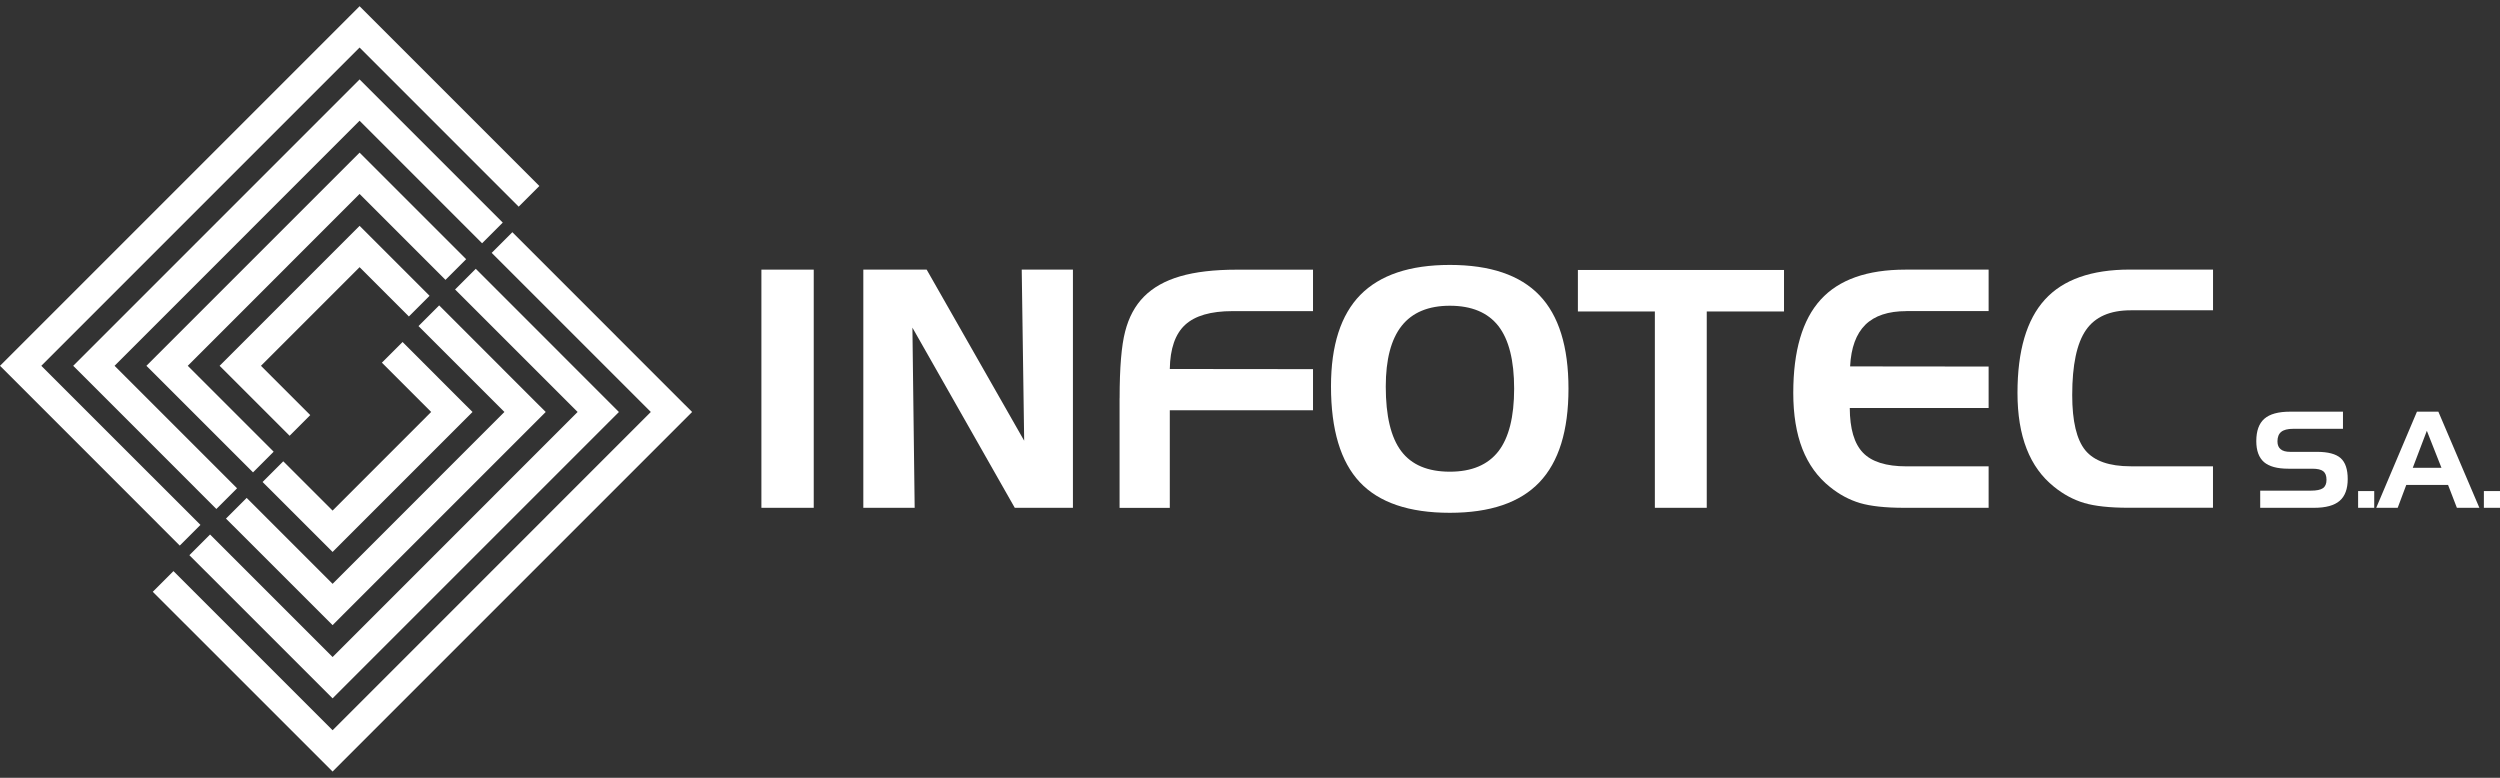 <?xml version="1.0" encoding="utf-8"?>
<!-- Generator: Adobe Illustrator 24.0.2, SVG Export Plug-In . SVG Version: 6.00 Build 0)  -->
<svg version="1.1" id="Capa_1" xmlns="http://www.w3.org/2000/svg" xmlns:xlink="http://www.w3.org/1999/xlink" x="0px" y="0px"
	 viewBox="0 0 510.24 158.74" style="enable-background:new 0 0 510.24 158.74;" xml:space="preserve">
<rect x="0" y="0" width="510.24" height="158.74" fill="#333333" stroke="none"/>
<style type="text/css">
	.st0{fill:#FFFFFF;}
</style>
<g>
	<polygon class="st0" points="75.5,48.2 87.67,60.37 83.45,64.59 73.39,54.53 53.26,74.66 63.32,84.72 59.11,88.94 46.93,76.76 
		44.82,74.66 46.93,72.55 71.28,48.2 73.39,46.09 	"/>
	<polygon class="st0" points="75.5,33.26 95.14,52.9 90.92,57.12 73.39,39.58 38.32,74.66 55.85,92.19 51.64,96.41 31.99,76.76 
		29.88,74.66 31.99,72.55 71.28,33.26 73.39,31.15 	"/>
	<polygon class="st0" points="75.5,18.32 102.61,45.43 98.39,49.65 73.39,24.64 23.38,74.66 48.38,99.66 44.16,103.88 17.05,76.76 
		14.94,74.66 17.05,72.55 71.28,18.32 73.39,16.21 	"/>
	<polygon class="st0" points="75.5,3.38 110.08,37.96 105.86,42.18 73.39,9.7 8.43,74.66 40.91,107.13 36.69,111.35 2.11,76.76 
		0,74.66 2.11,72.55 71.28,3.38 73.39,1.27 	"/>
	<polygon class="st0" points="65.77,110.54 53.59,98.37 57.81,94.15 67.88,104.21 88,84.08 77.94,74.02 82.16,69.8 94.33,81.98 
		96.44,84.08 94.33,86.19 69.98,110.54 67.88,112.65 	"/>
	<polygon class="st0" points="65.77,125.48 46.12,105.84 50.34,101.62 67.88,119.16 102.95,84.08 85.41,66.55 89.63,62.33 
		109.27,81.98 111.38,84.08 109.27,86.19 69.98,125.48 67.88,127.59 	"/>
	<polygon class="st0" points="65.77,140.42 38.65,113.31 42.87,109.09 67.88,134.1 117.89,84.08 92.88,59.08 97.1,54.86 
		124.21,81.98 126.32,84.09 124.21,86.19 69.98,140.42 67.88,142.53 	"/>
	<polygon class="st0" points="65.77,155.36 31.18,120.78 35.4,116.56 67.88,149.04 132.83,84.08 100.35,51.61 104.57,47.39 
		139.15,81.98 141.26,84.08 139.15,86.19 69.98,155.36 67.88,157.47 	"/>
	<rect x="155.4" y="55.03" class="st0" width="10.68" height="48.61"/>
	<polygon class="st0" points="176.2,55.03 189.13,55.03 209.03,89.95 208.53,55.03 218.98,55.03 218.98,103.64 207.11,103.64 
		186.22,66.87 186.68,103.64 176.2,103.64 	"/>
	<path class="st0" d="M228.51,81.28c0-6.2,0.37-10.73,1.13-13.63c0.74-2.9,2.02-5.27,3.83-7.1c1.85-1.87,4.32-3.26,7.41-4.16
		c3.08-0.9,6.93-1.35,11.53-1.35h15.57v8.46h-16.43c-4.44,0-7.65,0.94-9.67,2.8c-2.02,1.86-3.06,4.86-3.13,9.01l29.23,0.03v8.4
		h-29.23v19.91h-10.25V81.28z"/>
	<path class="st0" d="M295.91,62.4c-4.38,0-7.66,1.37-9.83,4.1c-2.17,2.74-3.25,6.87-3.25,12.4c0,6,1.05,10.39,3.16,13.18
		c2.1,2.79,5.41,4.19,9.92,4.19c4.45,0,7.74-1.39,9.9-4.15c2.14-2.76,3.22-7.03,3.22-12.79c0-5.77-1.07-10.03-3.22-12.8
		C303.65,63.78,300.35,62.4,295.91,62.4 M271.65,78.85c0-8.36,2-14.58,5.99-18.66c4.01-4.07,10.09-6.12,18.26-6.12
		c8.24,0,14.33,2.07,18.28,6.18c3.96,4.12,5.94,10.48,5.94,19.08c0,8.59-1.98,14.96-5.94,19.11c-3.95,4.14-10.04,6.22-18.28,6.22
		c-8.33,0-14.45-2.09-18.37-6.25C273.62,94.25,271.65,87.73,271.65,78.85z"/>
	<polygon class="st0" points="337.75,63.57 322.04,63.57 322.04,55.1 364.11,55.1 364.11,63.57 348.34,63.57 348.34,103.64 
		337.75,103.64 	"/>
	<path class="st0" d="M389.08,63.5c-3.69,0-6.49,0.93-8.37,2.78c-1.87,1.85-2.92,4.68-3.11,8.5l28.27,0.03v8.46h-28.34
		c0.02,4.23,0.91,7.28,2.7,9.13c1.77,1.85,4.73,2.78,8.86,2.78h16.78v8.46h-17.28c-3.8,0-6.81-0.33-8.98-0.97
		c-2.18-0.65-4.23-1.75-6.14-3.3c-2.49-1.99-4.36-4.57-5.61-7.75c-1.24-3.18-1.86-7-1.86-11.42c0-8.6,1.86-14.94,5.59-19.04
		c3.72-4.09,9.49-6.13,17.31-6.13h16.97v8.46H389.08z"/>
	<path class="st0" d="M434.87,63.33c-4.23,0-7.28,1.34-9.14,4.04c-1.86,2.69-2.8,7.11-2.8,13.26c0,5.33,0.89,9.08,2.67,11.27
		c1.79,2.18,4.88,3.27,9.27,3.27h16.79v8.46h-17.29c-3.81,0-6.82-0.33-8.99-0.97c-2.18-0.65-4.23-1.75-6.15-3.3
		c-2.49-1.99-4.36-4.57-5.6-7.75c-1.25-3.18-1.87-7-1.87-11.42c0-8.6,1.86-14.94,5.59-19.04c3.72-4.09,9.5-6.13,17.32-6.13h17v8.3
		H434.87z"/>
	<path class="st0" d="M506.95,100.22h3.29v3.42h-3.29V100.22z M493.29,84.02h4.37l8.37,19.62h-4.59l-1.8-4.67h-8.53l-1.75,4.67
		h-4.38L493.29,84.02z M495.31,87.92l-2.87,7.55h5.85L495.31,87.92z M481.28,100.22h3.29v3.42h-3.29V100.22z M478.2,87.52h-10.2
		c-1.1,0-1.9,0.21-2.41,0.62c-0.51,0.41-0.77,1.06-0.77,1.95c0,0.72,0.22,1.25,0.66,1.6c0.43,0.36,1.08,0.53,1.95,0.53h5.46
		c2.26,0,3.87,0.43,4.83,1.28c0.96,0.86,1.44,2.28,1.44,4.27c0,2.02-0.55,3.5-1.65,4.45c-1.1,0.95-2.84,1.42-5.21,1.42H461.3v-3.5
		h10.33c1.18,0,2-0.17,2.48-0.51c0.48-0.34,0.72-0.91,0.72-1.7c0-0.82-0.22-1.4-0.66-1.75c-0.44-0.35-1.19-0.52-2.26-0.52h-4.88
		c-2.26,0-3.91-0.45-4.96-1.35c-1.04-0.91-1.57-2.33-1.57-4.28c0-2.09,0.55-3.61,1.65-4.57c1.1-0.96,2.84-1.44,5.24-1.44h10.8V87.52
		z"/>
</g>
</svg>
